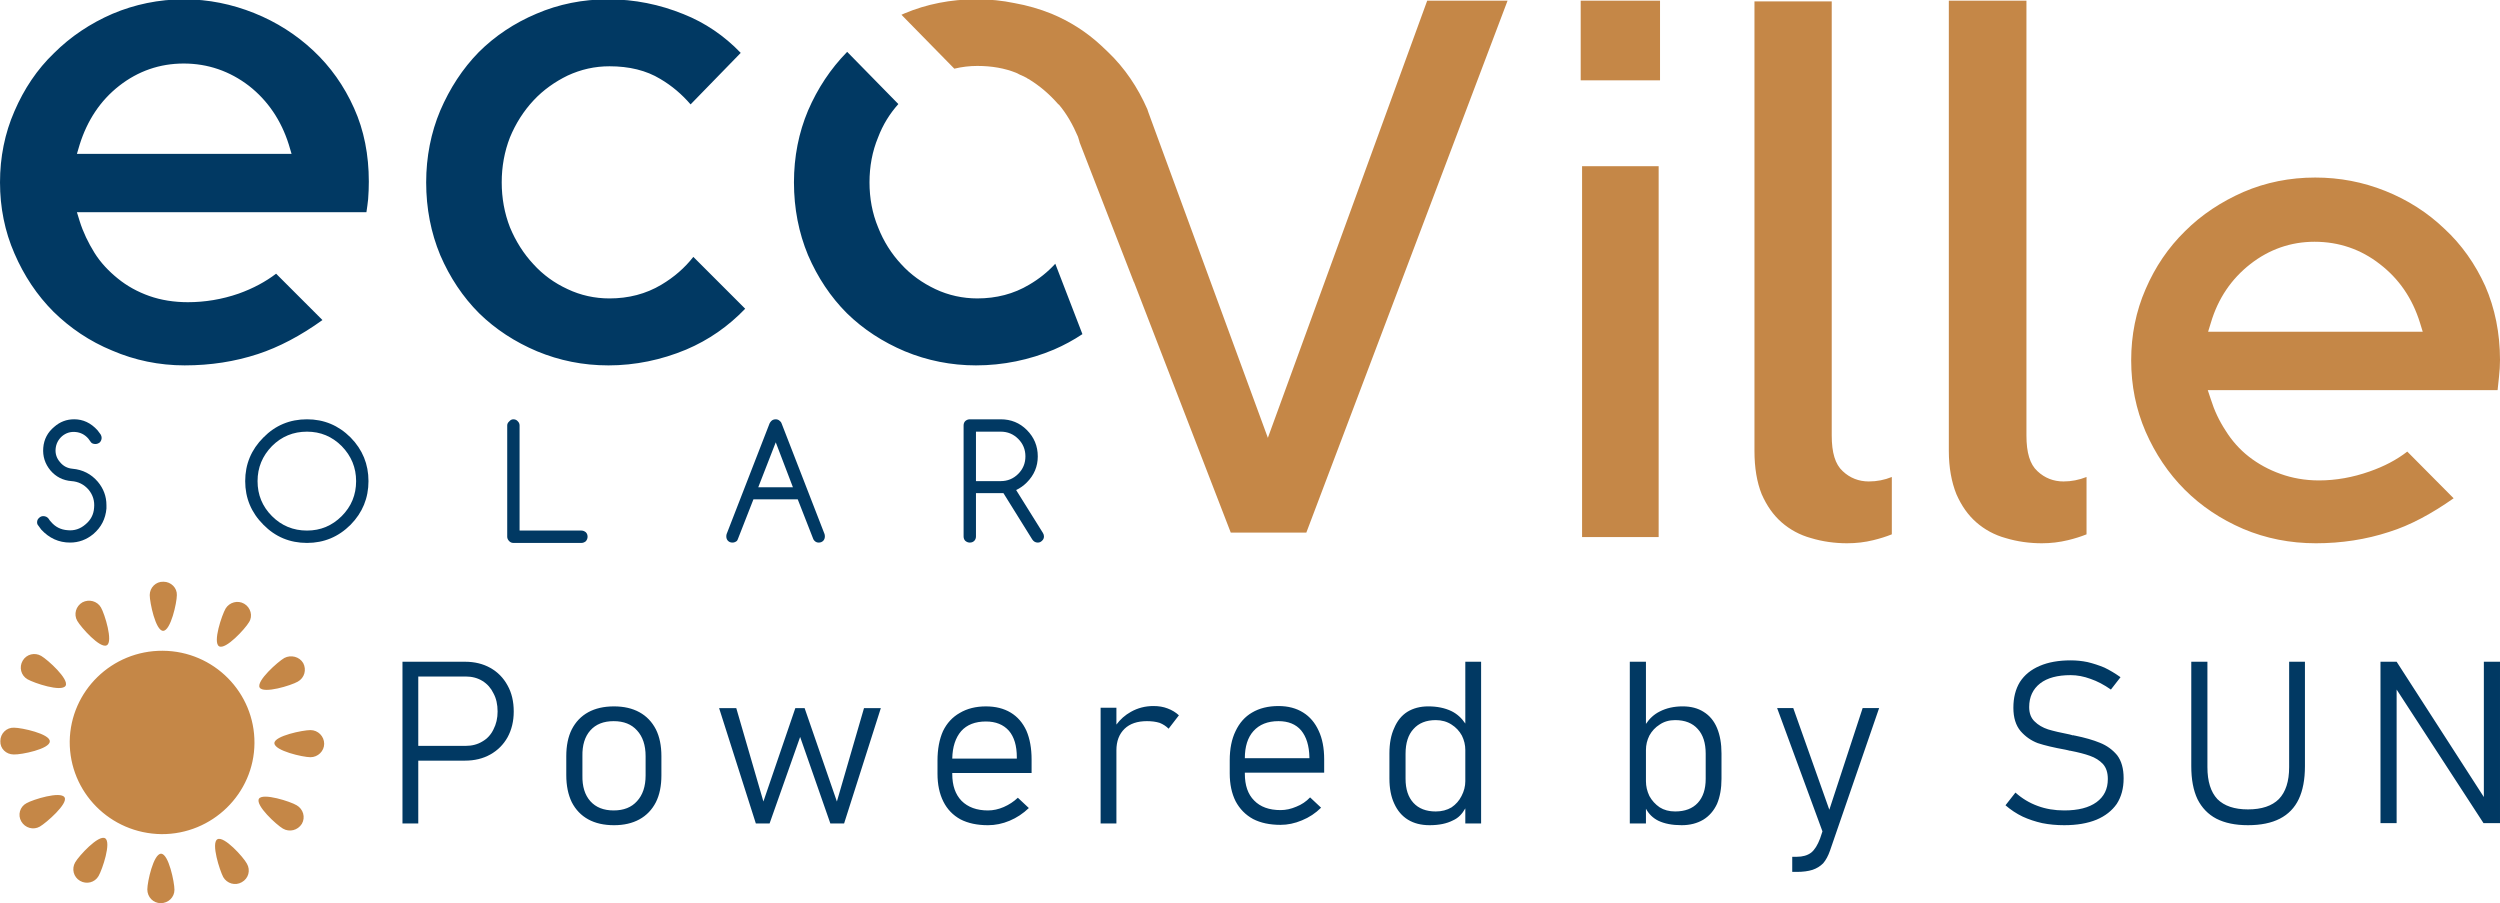 <svg xmlns="http://www.w3.org/2000/svg" viewBox="0 0 728 263" width="728" height="263"><title>EcoVille-Solar-logo-pdf</title><defs><clipPath id="cp1"><path d="m0 0h728v263h-728z"></path></clipPath></defs><style> .s0 { fill: #c58747 } .s1 { fill: #013963 } </style><g id="Page 1" clip-path="url(#cp1)"><path id="Path 1" fill-rule="evenodd" class="s0" d="m460.3 0.2h23.1v23.2h-23.1zm0.4 48.2h22.3v108h-22.3zm77.2 109.8c-3.6 0-7.2-0.5-10.5-1.5-3.3-0.9-6.2-2.5-8.6-4.6-2.4-2.1-4.3-4.8-5.8-8.2-1.4-3.5-2.1-7.7-2.1-12.6v-130.9h22.5v126.4c0 5 1 8.4 3.2 10.4 2.1 2 4.7 3 7.6 3q3.5 0 6.7-1.3v16.7q-2.5 1-5.4 1.7c-2.4 0.6-5 0.9-7.6 0.9zm56.7 0c-3.6 0-7.2-0.5-10.5-1.5-3.3-0.9-6.2-2.5-8.6-4.6-2.4-2.1-4.3-4.8-5.8-8.2-1.4-3.5-2.2-7.7-2.2-12.6v-131.1h22.6v126.6c0 5 1 8.4 3.2 10.4 2.1 2 4.7 3 7.6 3q3.4 0 6.7-1.3v16.7q-2.5 1-5.4 1.7c-2.5 0.6-5 0.9-7.6 0.9zm79.8 0c-7.5 0-14.6-1.4-21.2-4.2-6.5-2.8-12.2-6.6-17-11.4-4.8-4.8-8.6-10.5-11.4-16.9-2.8-6.5-4.2-13.4-4.2-20.8 0-7.3 1.4-14.3 4.2-20.7 2.8-6.5 6.6-12.1 11.5-16.9 4.8-4.8 10.6-8.6 17-11.4 6.5-2.8 13.5-4.2 20.9-4.2 7.1 0 13.9 1.3 20.4 3.9 6.5 2.6 12.3 6.3 17.2 11 5 4.6 9 10.3 11.9 16.7 2.8 6.4 4.3 13.7 4.3 21.5q0 2.4-0.3 5-0.2 1.9-0.4 3.8h-84.4l0.9 2.7c1 3.2 2.4 6.2 4.3 9.1 1.8 2.9 4.1 5.5 6.8 7.6 2.7 2.1 5.8 3.8 9.2 5 3.3 1.2 7.1 1.9 11.2 1.9 4.9 0 9.9-0.9 14.7-2.6 4.3-1.5 7.9-3.4 11-5.8l13.5 13.6c-6.4 4.5-12.7 7.9-18.8 9.8-6.7 2.2-13.9 3.3-21.3 3.3zm-0.4-87.8c-6.9 0-13.2 2.2-18.7 6.5-5.5 4.3-9.4 10-11.5 17.1l-0.8 2.6h62.5l-0.8-2.6c-2.2-7.1-6.1-12.8-11.7-17.1-5.5-4.3-11.9-6.5-19-6.5zm-235-70.2l-58.6 154.9h-22l-28.2-73v0.1l-15.8-40.7-0.1-0.4q-0.2-0.7-0.4-1.3c-1.5-3.5-3.3-6.7-5.6-9.4h-0.1c-2.5-2.9-5.4-5.4-8.7-7.4q-0.3-0.1-0.5-0.3-0.9-0.5-1.9-0.9-0.2-0.1-0.4-0.2-0.4-0.2-0.8-0.4-5-2-11.3-2-3.4 0-6.7 0.8l-15.4-15.7q0.5-0.2 0.9-0.4c6.4-2.7 13.5-4.1 20.8-4.1q0.1 0 0.2 0 0.1 0 0.1 0 5.6 0 10.9 1.1 5.6 1 10.8 3.1c5.3 2.2 10.2 5.3 14.5 9.3q1 0.9 2 1.9c4.8 4.6 8.6 10.2 11.4 16.6l0.3 0.9c0.5 1.3 1 2.7 1.5 4.1l33.3 90.7 46.4-127.3zm-364.9 216.2c-0.1 14.7-12.3 26.6-27.1 26.5-14.9-0.2-26.8-12.2-26.7-27 0.2-14.7 12.3-26.5 27.1-26.4 14.9 0.1 26.8 12.2 26.7 26.9zm-22.6-43.1c0 2.2-1.8 10.4-4 10.4-2.2 0-3.9-8.3-3.9-10.4 0-2.2 1.8-4 4-3.9 2.2 0 4 1.8 3.9 3.9zm-22.1 3.6c1.1 1.9 3.6 10 1.7 11-1.9 1.1-7.5-5.2-8.6-7.1-1.1-1.9-0.4-4.3 1.5-5.4 1.9-1 4.3-0.4 5.4 1.5zm-17.4 14.1c1.9 1.1 8.2 6.8 7.1 8.7-1.2 1.9-9.2-0.8-11.1-1.9-1.9-1.1-2.5-3.5-1.4-5.4 1.1-1.9 3.5-2.5 5.4-1.4zm-7.9 20.9c2.2 0 10.5 1.8 10.4 4 0 2.2-8.3 3.9-10.5 3.8-2.2 0-4-1.7-3.9-3.9 0-2.2 1.8-4 4-3.9zm3.6 22c1.9-1.1 10-3.6 11.1-1.7 1.1 1.8-5.3 7.4-7.2 8.5-1.9 1.1-4.3 0.4-5.4-1.5-1.1-1.9-0.4-4.3 1.5-5.3zm14.2 17.2c1.1-1.9 6.8-8.1 8.7-7 1.9 1.1-0.8 9.1-1.9 11-1.1 1.9-3.5 2.5-5.4 1.4-1.9-1.1-2.5-3.5-1.4-5.4zm21 7.9c0-2.2 1.8-10.4 4-10.4 2.2 0 3.9 8.3 3.9 10.5 0 2.2-1.8 3.9-4 3.9-2.2 0-3.9-1.8-3.9-4zm22.1-3.6c-1-1.9-3.6-9.9-1.7-11 1.9-1.1 7.6 5.2 8.6 7.1 1.1 1.9 0.5 4.3-1.5 5.4-1.9 1.1-4.3 0.4-5.4-1.5zm17.4-14.1c-1.9-1.1-8.1-6.8-7-8.7 1.1-1.8 9.2 0.8 11 1.9 1.9 1.1 2.6 3.5 1.5 5.4-1.2 1.9-3.6 2.5-5.5 1.4zm8-20.8c-2.2 0-10.5-1.9-10.5-4.1 0-2.1 8.3-3.8 10.5-3.8 2.2 0 4 1.8 4 4 0 2.1-1.8 3.9-4 3.9zm-3.7-22c-1.9 1.1-10 3.6-11.1 1.7-1-1.9 5.3-7.5 7.2-8.6 1.9-1 4.4-0.4 5.5 1.5 1 1.9 0.4 4.3-1.6 5.4zm-14.2-17.3c-1.1 1.9-6.8 8.1-8.7 7-1.9-1.1 0.8-9.1 1.9-11 1.1-1.8 3.5-2.5 5.4-1.4 1.9 1.1 2.6 3.6 1.4 5.4z"></path><path id="Path 2" fill-rule="evenodd" class="s1" d="m53.8 106.4c-7.5 0-14.6-1.5-21.1-4.3-6.6-2.7-12.3-6.6-17.1-11.3-4.8-4.8-8.6-10.5-11.4-17-2.8-6.4-4.2-13.4-4.2-20.7 0-7.3 1.4-14.3 4.2-20.7 2.8-6.5 6.6-12.2 11.5-16.9 4.8-4.8 10.6-8.7 17.1-11.5 6.4-2.7 13.4-4.2 20.8-4.2 7.1 0 13.9 1.4 20.4 4 6.5 2.6 12.3 6.3 17.3 11 4.9 4.6 8.9 10.2 11.8 16.7 2.9 6.4 4.3 13.6 4.3 21.4q0 2.5-0.2 5.1-0.2 1.9-0.5 3.8h-84.3l0.8 2.6c1 3.2 2.5 6.3 4.3 9.2 1.8 2.9 4.2 5.4 6.8 7.5 2.7 2.2 5.8 3.9 9.2 5.1 3.4 1.2 7.2 1.8 11.2 1.8 4.9 0 9.9-0.8 14.8-2.5 4.2-1.5 7.9-3.5 10.9-5.8l13.5 13.5c-6.4 4.6-12.7 7.9-18.8 9.9-6.7 2.2-13.8 3.3-21.3 3.3zm-0.3-87.9c-7 0-13.3 2.2-18.8 6.5-5.5 4.3-9.3 10.1-11.5 17.1l-0.8 2.7h62.5l-0.8-2.7c-2.2-7-6.1-12.8-11.6-17.1-5.6-4.3-12-6.5-19-6.5zm123.6 87.9c-7.3 0-14.2-1.4-20.7-4.1-6.4-2.7-12.1-6.4-16.9-11.1-4.7-4.7-8.5-10.4-11.3-16.9-2.7-6.5-4.1-13.6-4.1-21.2 0-7.4 1.4-14.5 4.1-20.9 2.8-6.5 6.5-12.2 11.2-17 4.7-4.7 10.4-8.5 16.8-11.2 6.5-2.8 13.5-4.2 20.9-4.2 7.7 0 15 1.5 21.9 4.3 6.3 2.5 11.9 6.3 16.7 11.3l-14.6 15c-2.5-2.9-5.4-5.4-8.8-7.4-4.1-2.5-9.1-3.7-14.8-3.7-4.3 0-8.3 0.9-12.2 2.7-3.7 1.8-7.1 4.2-9.9 7.2-2.9 3.1-5.2 6.7-6.9 10.8-1.6 4.1-2.4 8.5-2.4 13.1 0 4.6 0.8 9 2.4 13.1 1.7 4.1 4 7.7 6.8 10.7 2.8 3.1 6.1 5.5 10 7.3 3.8 1.8 7.9 2.7 12.2 2.7 5.5 0 10.6-1.3 15.1-4 3.7-2.2 6.8-4.9 9.3-8.1l15.1 15.1c-4.9 5.1-10.6 9.1-17.2 11.9-7.2 3-14.8 4.6-22.7 4.6zm130.2-29.6l7.9 20.5q-3.9 2.6-8.3 4.5c-7.1 3-14.8 4.6-22.7 4.6-7.2 0-14.2-1.4-20.7-4.1-6.4-2.7-12.1-6.4-16.9-11.1-4.7-4.7-8.5-10.4-11.3-16.9-2.7-6.5-4.1-13.6-4.1-21.2 0-7.5 1.4-14.5 4.1-20.9 2.8-6.5 6.6-12.2 11.3-17q0 0 0.1-0.1l14.9 15.2c-2.5 2.8-4.5 6-5.9 9.7-1.7 4.1-2.5 8.5-2.5 13.1 0 4.6 0.8 9 2.5 13.1 1.6 4.1 3.9 7.7 6.7 10.7 2.8 3.1 6.2 5.5 10 7.3 3.8 1.8 8 2.7 12.2 2.7 5.5 0 10.6-1.3 15.1-4q4.3-2.5 7.6-6.1zm-159.5 122.8q1.8 3.2 1.8 7.6 0 4.2-1.8 7.5-1.8 3.2-5 5-3.2 1.8-7.4 1.8h-13.6v18.3h-4.6v-47.1h18.2q4.2 0 7.4 1.8 3.2 1.8 5 5.1zm-2.9 7.6q0-3.1-1.2-5.3-1.1-2.3-3.2-3.6-2.1-1.3-4.9-1.3h-13.8v20.2h13.8q2.8 0 4.9-1.3 2.1-1.2 3.2-3.5 1.2-2.3 1.2-5.2z"></path><path id="Path 3" fill-rule="evenodd" class="s1" d="m191 212.4q1.6 3.2 1.6 7.8v5.6q0 4.6-1.6 7.8-1.7 3.3-4.8 5-3.1 1.7-7.4 1.7-4.4 0-7.5-1.7-3.1-1.7-4.8-5-1.6-3.3-1.6-7.9v-5.5q0-4.6 1.6-7.8 1.7-3.3 4.8-5 3.1-1.7 7.5-1.7 4.3 0 7.4 1.7 3.1 1.7 4.8 5zm-3 7.8q0-4.8-2.5-7.5-2.4-2.7-6.8-2.7-4.4 0-6.8 2.7-2.4 2.7-2.3 7.5v5.6q-0.1 4.8 2.3 7.5 2.4 2.7 6.8 2.7 4.4 0 6.8-2.7 2.5-2.7 2.5-7.5zm63.6-14h4.9l-10.7 33.6h-4l-8.8-25.2-8.9 25.2h-4l-10.7-33.6h5l7.9 27.2 9.3-27.2h2.7l9.4 27.2zm47.3 6.6q1.5 3.5 1.5 8.4v3.9h-23.1v0.3q0 5 2.7 7.8 2.8 2.8 7.7 2.8 2.3 0 4.6-1 2.3-1 4.1-2.7l3.2 3q-2.5 2.4-5.6 3.7-3.1 1.3-6.3 1.3-4.7 0-8-1.7-3.3-1.8-5-5.2-1.7-3.4-1.7-8.1v-3.8q0-5 1.6-8.6 1.7-3.5 4.9-5.3 3.2-1.9 7.6-1.9 4.2 0 7.2 1.8 3 1.8 4.6 5.3zm-2.8 7.7q0-5-2.3-7.7-2.4-2.7-6.7-2.7-4.7 0-7.2 2.8-2.5 2.9-2.6 8h18.8zm43.9-14.2q1.9 0.7 3.3 2l-3 3.9q-1.1-1.1-2.6-1.7-1.6-0.5-3.7-0.5-4.2 0-6.5 2.2-2.4 2.3-2.4 6.3v21.3h-4.6v-33.7h4.6v4.9q1.7-2.3 4.2-3.7 3-1.7 6.6-1.7 2.3 0 4.1 0.7zm44 6.5q1.6 3.4 1.6 8.3v3.9h-23.1v0.3q0 5.1 2.7 7.8 2.7 2.8 7.7 2.8 2.3 0 4.6-1 2.3-0.9 4-2.7l3.2 3q-2.4 2.4-5.6 3.7-3.1 1.3-6.2 1.3-4.7 0-8-1.7-3.3-1.8-5.1-5.2-1.7-3.4-1.7-8.1v-3.8q0-5 1.7-8.5 1.7-3.6 4.8-5.4 3.2-1.9 7.7-1.9 4.2 0 7.2 1.9 2.9 1.8 4.5 5.3zm-2.7 7.7q-0.1-5-2.4-7.8-2.3-2.7-6.6-2.7-4.7 0-7.3 2.9-2.5 2.8-2.5 7.9h18.8zm45.4-27.8h4.6v47.1h-4.6v-4.4c-0.9 1.6-2 2.8-3.6 3.5q-2.7 1.4-6.8 1.4-3.7 0-6.3-1.6-2.6-1.6-4-4.7-1.4-3-1.4-7.3v-7.3q0-4.4 1.4-7.4 1.3-3.1 3.8-4.7 2.6-1.6 6.1-1.6 3.9 0 6.8 1.4 2.4 1.2 4 3.6zm0 34.8v-9.1q0-2.2-1-4.2-1.1-2-3-3.2-2-1.3-4.6-1.3-4.2 0-6.5 2.6-2.3 2.5-2.3 7.2v7.3q0 4.5 2.3 7 2.3 2.5 6.5 2.5 2.6 0 4.6-1.2 1.9-1.3 2.9-3.3 1.1-2.1 1.1-4.3zm73.3-15.5q1.3 3.1 1.3 7.4v7.4q0 4.2-1.3 7.3-1.4 3-4 4.6-2.7 1.6-6.3 1.6-4.1 0-6.8-1.3c-1.6-0.8-2.8-2-3.6-3.5v4.3h-4.7v-47.1h4.7v18.1q1.6-2.4 4-3.6 2.9-1.5 6.7-1.5 3.6 0 6.1 1.6 2.6 1.6 3.9 4.7zm-3.3 7.5q0-4.7-2.3-7.2-2.3-2.6-6.6-2.6-2.6 0-4.5 1.3-1.9 1.2-3 3.2-1 2-1 4.2v9.1q0 2.2 1 4.3 1.1 2 3 3.3 1.9 1.2 4.5 1.2 4.3 0 6.6-2.5 2.3-2.5 2.3-7zm45.7-13.3h4.8l-14.3 41.5q-0.8 2.3-2 3.7-1.3 1.3-3.1 1.9-1.9 0.6-4.6 0.6h-1.3v-4.4h1.3q2.6 0 4.2-1.2 1.5-1.2 2.6-4.1l0.7-2.1-13.2-35.9h4.7l10.5 29.6zm74.1 13.7q1.9 2.5 1.9 6.7v0.1q0 4.3-2 7.4-2.1 3-5.9 4.6-3.9 1.6-9.4 1.6-3.4 0-6.4-0.6-3.1-0.7-5.7-1.9-2.7-1.3-5-3.3l2.9-3.7q2.9 2.6 6.5 3.9 3.5 1.3 7.7 1.3 6.1 0 9.4-2.4 3.3-2.4 3.3-6.7v-0.1q0-2.7-1.4-4.3-1.5-1.6-3.8-2.4-2.2-0.8-5.8-1.5-0.1 0-0.2 0-0.2-0.1-0.3-0.1l-0.9-0.2q-5-0.9-8-1.9-2.9-1.1-5-3.5-2.1-2.5-2.1-6.8 0-4.4 1.9-7.5 2-3.1 5.8-4.7 3.7-1.6 9-1.6 2.5 0 4.9 0.5 2.5 0.6 4.9 1.6 2.3 1.1 4.7 2.8l-2.8 3.6q-3-2.1-5.9-3.1-3-1.1-5.8-1.1-5.8 0-8.9 2.4-3.2 2.5-3.2 6.9 0 2.7 1.6 4.2 1.5 1.5 3.9 2.3 2.3 0.7 6.4 1.5 0.2 0.1 0.3 0.1 0.2 0 0.3 0.1 0.2 0 0.4 0 0.2 0.1 0.4 0.1 4.4 0.9 7.3 2.1 3 1.2 5 3.6zm50.1-27.2h4.6v30.4q0 5.8-1.8 9.6-1.8 3.8-5.5 5.7-3.7 1.9-9.3 1.9-5.5 0-9.2-1.9-3.6-1.9-5.5-5.7-1.8-3.8-1.8-9.6v-30.4h4.7v30.7q0 6.2 2.9 9.3 3 3 8.9 3 6 0 9-3 3-3.1 3-9.3zm61.4 0v47h-4.8l-25.3-38.9v38.9h-4.7v-47h4.7l25.4 39.4v-39.4zm-716.8-39.6q-0.4-0.4-0.4-1 0-0.8 0.6-1.3 0.5-0.5 1.2-0.5 1 0 1.6 0.8 0.2 0.4 0.6 0.8 1.9 2.3 4.9 2.5 2.9 0.3 5.2-1.7 2.3-1.9 2.5-4.8 0.3-3-1.6-5.3-2-2.3-5-2.5-3.7-0.3-6.1-3.1-2.4-2.9-2.1-6.6 0.3-3.7 3.2-6.1 2.5-2.2 5.8-2.2 3.9 0 6.8 3.2 0.5 0.6 0.9 1.2 0.3 0.5 0.3 1 0 0.7-0.5 1.3-0.6 0.5-1.3 0.5-0.9 0-1.3-0.5-0.4-0.6-0.8-1.1-1.5-1.7-3.7-1.9-2.2-0.2-3.9 1.2-1.7 1.5-1.9 3.7-0.2 2.2 1.3 3.9 1.4 1.7 3.6 1.9 4.5 0.4 7.4 3.8 2.5 3 2.5 6.8 0 0.5 0 1-0.4 4.5-3.8 7.4-3 2.5-6.8 2.5-4.9 0-8.4-3.8-0.4-0.5-0.8-1.1z"></path><path id="Path 4" fill-rule="evenodd" class="s1" d="m107.3 140.1q0 7.4-5.2 12.7-5.3 5.3-12.7 5.3-7.5 0-12.7-5.3-5.3-5.3-5.3-12.7 0-7.4 5.3-12.7 5.2-5.3 12.7-5.3 7.4 0 12.7 5.3 5.2 5.3 5.2 12.7zm-17.9-14.4q-6 0-10.2 4.2-4.2 4.3-4.2 10.2 0 6 4.2 10.2 4.2 4.2 10.2 4.2 5.9 0 10.1-4.2 4.2-4.2 4.2-10.2 0-5.9-4.2-10.2-4.2-4.2-10.1-4.2zm58.3-1.8q0-0.7 0.6-1.2 0.5-0.6 1.2-0.6 0.8 0 1.3 0.6 0.5 0.5 0.5 1.2v30.6h18q0.7 0 1.3 0.5 0.5 0.5 0.5 1.3 0 0.7-0.5 1.3-0.6 0.5-1.3 0.5h-19.8q-0.7 0-1.2-0.5-0.6-0.6-0.6-1.3zm71.7 21.5l-4.5 11.5q-0.1 0.3-0.3 0.6-0.6 0.5-1.3 0.5-0.8 0-1.3-0.5-0.5-0.5-0.5-1.3 0-0.4 0.1-0.7l12.5-32.2q0.2-0.4 0.5-0.7 0.5-0.5 1.3-0.5 0.7 0 1.2 0.5 0.4 0.3 0.5 0.7l12.5 32.2q0.1 0.3 0.1 0.7 0 0.8-0.5 1.3-0.5 0.5-1.3 0.5-0.7 0-1.2-0.5-0.3-0.3-0.4-0.6l-4.5-11.5zm11.5-3.5l-5-13.1-5.1 13.1zm51.5-19.8h9q4.5 0 7.6 3.1 3.2 3.2 3.2 7.7 0 4.4-3.2 7.6-1.4 1.4-3.1 2.2l7.8 12.5q0.3 0.5 0.3 1 0 0.8-0.6 1.3-0.5 0.5-1.2 0.5-1 0-1.6-0.9l-8.4-13.5q-0.4 0-0.8 0h-7.2v12.6q0 0.8-0.5 1.3-0.5 0.5-1.3 0.5-0.7 0-1.3-0.5-0.5-0.5-0.5-1.3v-32.3q0-0.8 0.5-1.3 0.6-0.5 1.3-0.5zm1.8 3.6v14.4h7.2q3 0 5.1-2.1 2.1-2.1 2.1-5.1 0-3-2.1-5.1-2.1-2.1-5.1-2.1z"></path></g></svg>